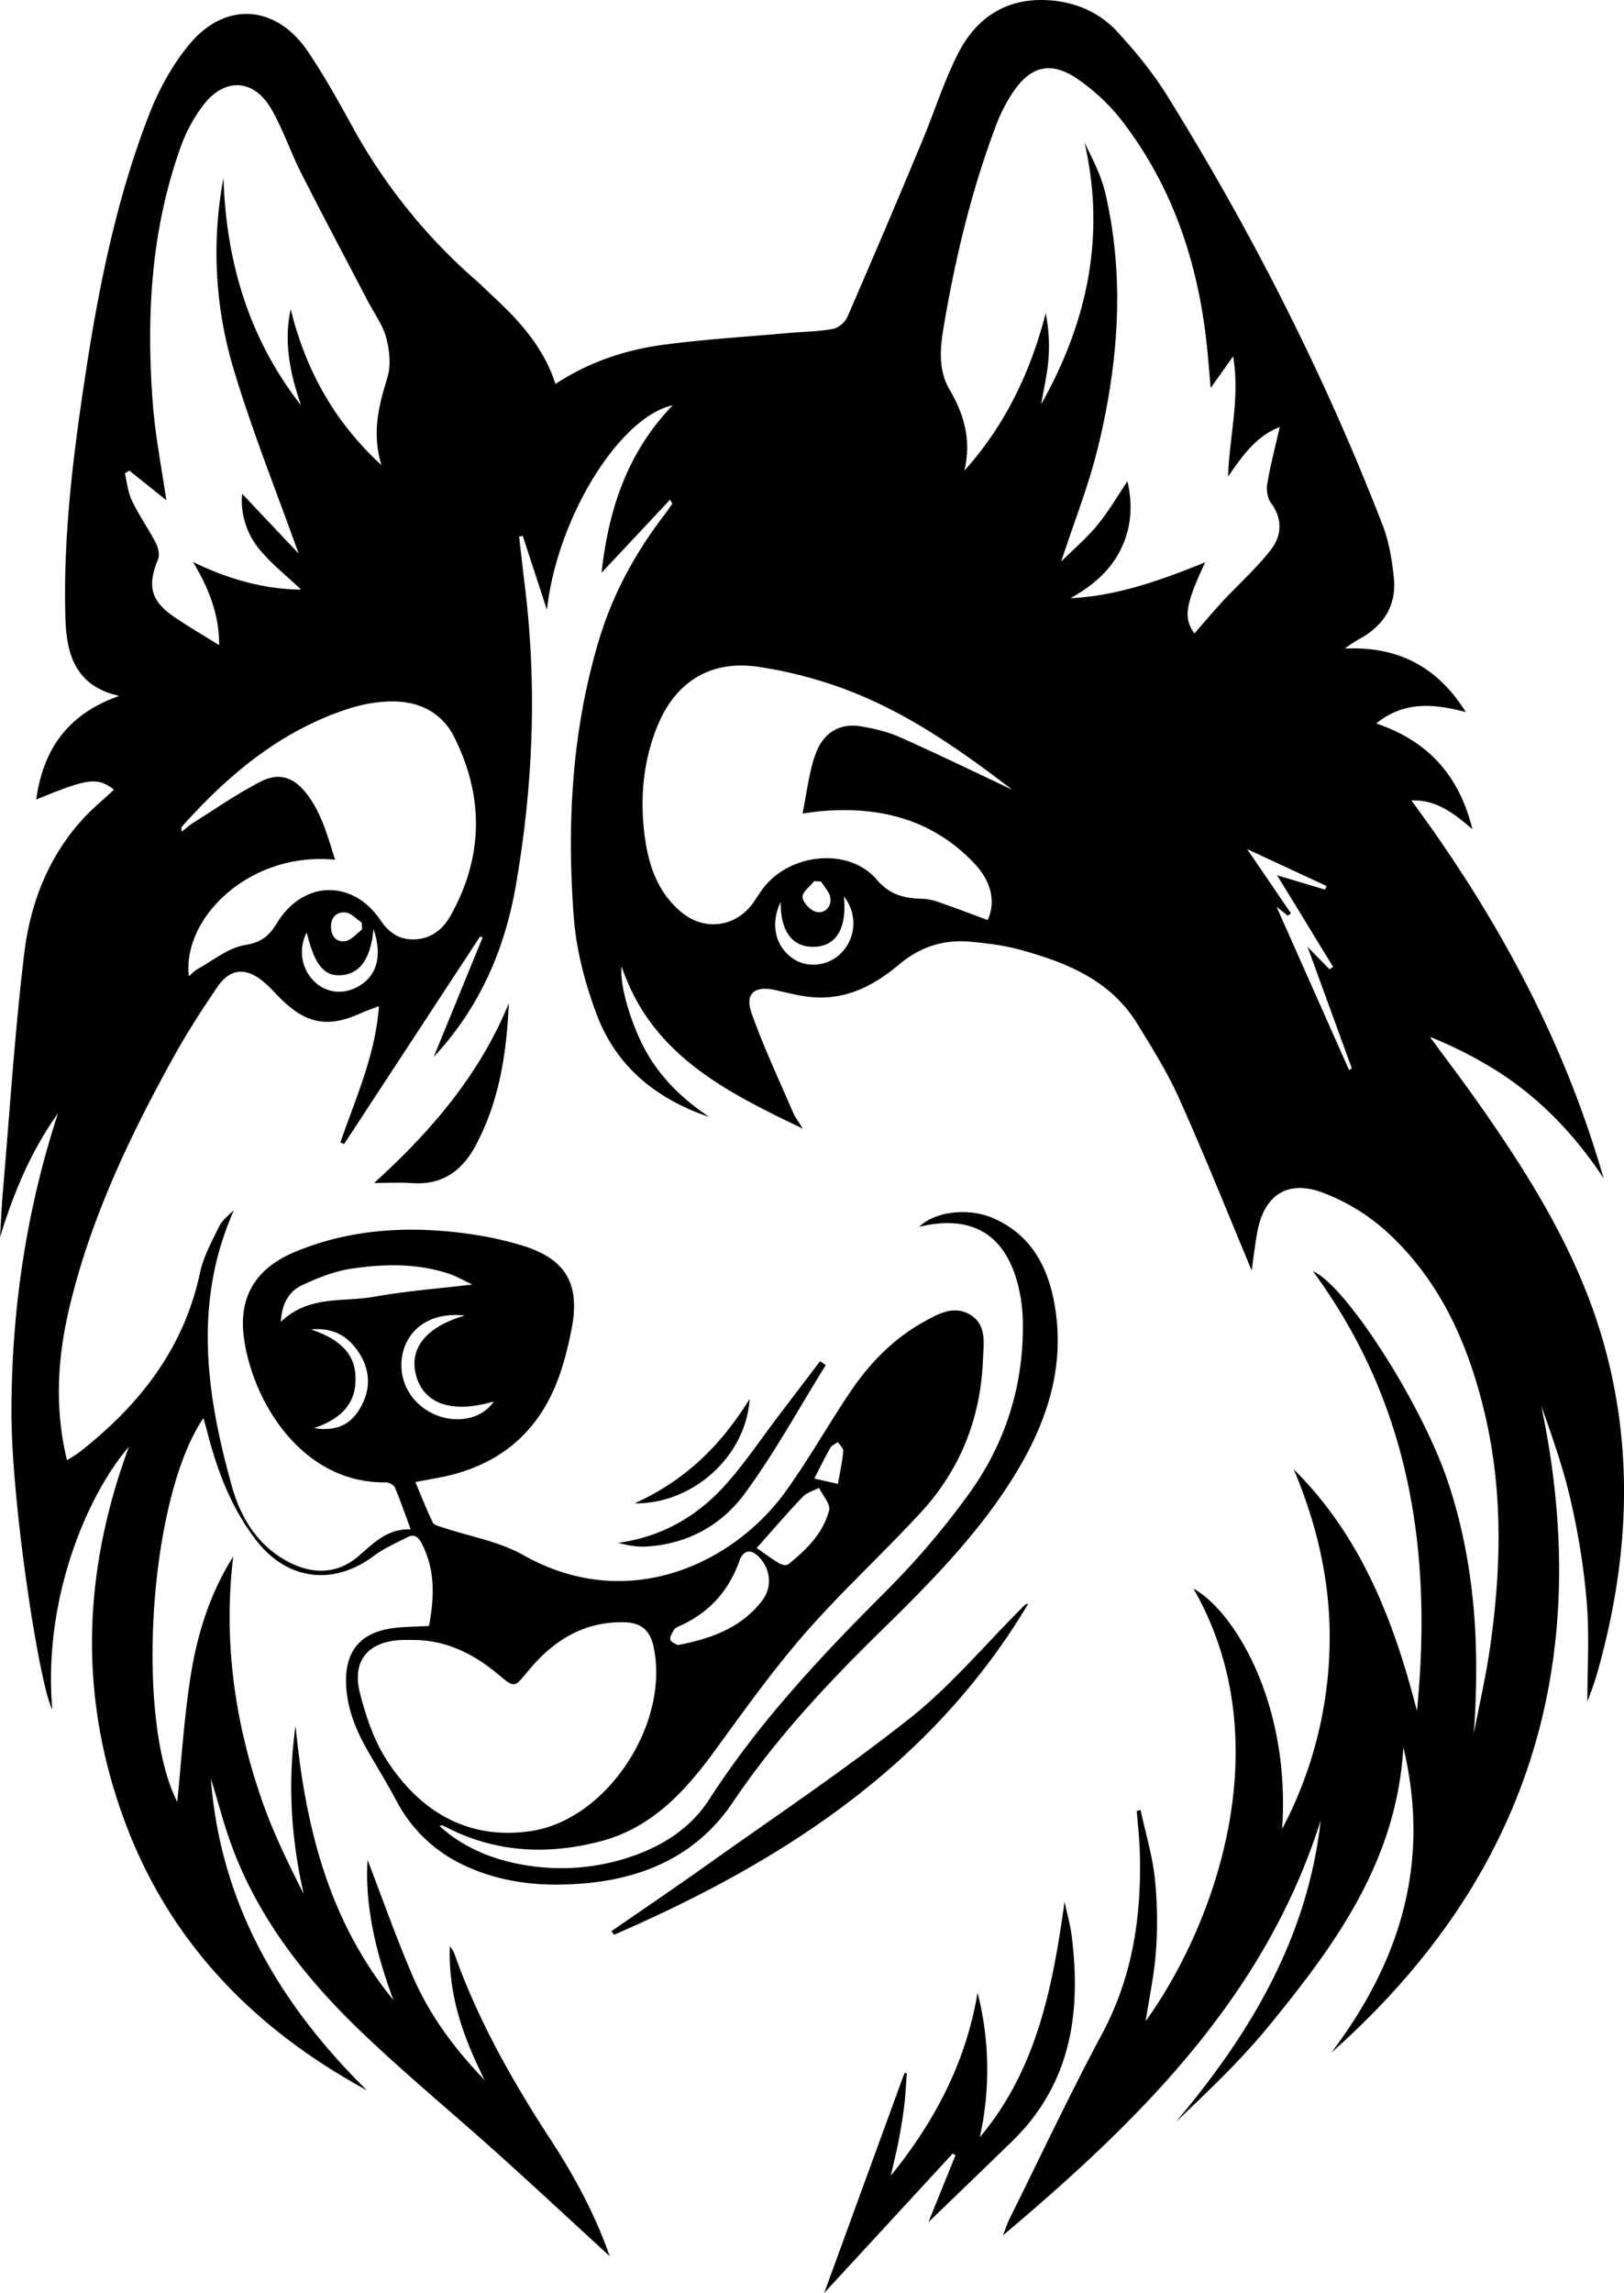 <svg xmlns="http://www.w3.org/2000/svg" viewBox="0 0 1156.59 1632.63"><title>Asset 65</title><g id="Layer_2" data-name="Layer 2"><g id="Layer_1-2" data-name="Layer 1"><path d="M280.14,1424c-12.24-33.15-20.42-66.63-18.37-99.68C272,1350.75,282,1379.4,294,1407.2s30,51.9,51.14,73.8c-14.69-29.46-26.06-59.65-24.78-95.39,1.78,2.73,2.65,3.64,3,4.72,16.78,47.74,41.52,91.34,69.05,133.54,17.27,26.48,32,54.25,41.79,82.54-25.85-23.7-52.43-48.45-79.42-72.74-33.2-29.88-67.8-58.28-99.88-89.29-41-39.66-75.19-84.6-93.26-139.86-4.11-12.58-7.42-25.42-11.47-38,6.84,89,48.82,160.34,111.08,221.77-81.09-44.13-141.71-106.5-173.53-194.48-31.66-87.56-28.69-174.89,4.1-263.68-28.92,33.22-61.44,107.31-54.57,187-8.88-15.45-29.15-146.15-29.1-212,.07-72.58,10.58-143.31,33.13-212.39C22,819.63,9.66,849.44,0,880.94c.67-10.87,1.13-21.75,2.06-32.59C6.88,792,10.5,735.41,17.21,679.24c4.24-35.56,17-69,41.85-96.17,6.83-7.46,14.75-13.92,22.12-20.79-11.81-9.07-18.32-8.3-55.37,7,4.88-35.77,22.47-60.91,59.06-73.78-32.27-7.34-37.66-31-38.34-56.93C45,380,52.39,322.06,61.21,264.33c9.46-61.87,22-123.17,44.58-181.74,7.07-18.35,17-36.68,29.59-51.62C161.09.54,197.05,3.66,219.32,36.73,230.87,53.89,241,72.07,251,90.22A400.46,400.46,0,0,0,338.4,199.1c4.23,3.7,8.21,7.7,12.34,11.53,19,17.59,36.32,36.37,44.84,62.76,23.84-15.62,49.77-24.31,77-27.93,29.6-3.93,59.49-5.71,89.25-8.37,10.51-.94,21.16-1,31.48-2.92,3.86-.71,8.56-4.78,10.17-8.5q27.06-62.23,53.16-124.89c8.66-20.7,15.39-42.34,25.48-62.29C695.15,12.65,716.74-1.79,747,.18c19,1.24,36,8.61,48.7,22.39,13,14.12,25.45,29.28,35.57,45.58C891.62,165.34,943.29,267,984.65,373.79c4.61,11.91,6.76,25.09,8.05,37.88,1.9,19-6.87,33.22-23.4,42.65a87.22,87.22,0,0,0-11.53,7.48c37.09-1.73,65.57,12.26,86.16,45.19-22.77-5.89-43.71-8.06-63.79,8.12,36.23,12.31,58.85,36.18,68.49,75.3-13.59-11.59-25.56-21-43.48-20.52,61.07,82.72,108.78,170.9,136.91,269.09-20.07-30.51-44.66-56.34-75.23-76a299.69,299.69,0,0,0-48.5-24.74c11.51,15.68,23.32,31.16,34.5,47.08,34.43,49,66.27,99.49,85,157,26,80.16,23.44,160.57,1.84,241.1a225.85,225.85,0,0,1-9.17,28c0-23.49,1.47-47.09-.41-70.42a517.6,517.6,0,0,0-11.24-71.69c-5.2-23.16-13.13-45.69-21.2-68.37,38.13,181.76-8.65,335.77-149.52,460.6,48.94-64.76,71-134.94,51.33-217.4-4.75,81.28-48.83,140.95-96,198.63-20,24.41-43.06,46.24-66.13,68.2,53-62.77,93.9-131.06,103.25-214.79-39.46,124.74-127.5,212.22-226.25,295.41,2.18-5.62,3.12-8.71,4.54-11.57,21.87-44,42.8-88.55,66-131.86,21.87-40.82,28.21-84.16,26.89-129.4-.29-9.82-1.42-19.6-2.16-29.4l2.69-.61c3.51,16.17,8.36,32.2,10.17,48.56a291.42,291.42,0,0,1,.8,51.59c-1.15,16.94-4.82,33.7-7.33,50.19,49.25-68.46,96.85-198.66,34-308,28.58,15.67,69.32,80.91,63.19,171.13a291.58,291.58,0,0,0,33.69-126.94c1.61-45-8-87.69-25.4-129.08,47.3,47,70.86,106.1,87.72,172,11.32-114.89-5.52-220-74.11-313.07,23.21,9.6,77.55,94.41,96.08,149.66,19.59,58.41,22.94,118.34,18.52,179.5,3.86-20.12,8.49-40.13,11.43-60.38,8.11-55.71,9.49-111.5-3.45-166.73-11.84-50.51-32.46-96.92-72.05-132a142.11,142.11,0,0,0-43.77-26.07c-25-9.34-41.63,2-46.4,28.37-1.73,9.59-2.82,19.29-3.94,27.1C874.62,864.34,858,822.81,839.7,782c-8.28-18.5-19.19-35.91-29.86-53.23-19.11-31-50.44-43.53-83.46-52.57-11.44-3.13-23.45-4.6-35.3-5.69-19-1.76-36,3.74-50.79,16.25-18.87,15.91-40,26.35-65.66,22.8-7.62-1-15.12-3-22.65-4.64-14.52-3.19-21.64,2.49-16.75,16.38,8.46,24,19.43,47.19,29.5,70.65,1.36,3.17,3.56,6,7,11.64-55.84-26.73-107.94-53-129-115.42-1.77,13.36,7.34,43.06,18,61.57,10.94,19,26.36,33.53,44.42,45.58-37.45-12.61-66.23-35.79-80.19-73-8.29-22.1-14.55-45.89-16.33-69.32-5-66.25-1.44-132.2,17.68-196.43,9.83-33,26-62.9,47-90.19,1.92-2.49,3.69-5.11,5.48-7.7.08-.11-.28-.53-1.6-2.89l-48.81,52.09c5-45.09,18.4-85.87,50.69-119.26-37.83,8.19-82.28,79.95-89.55,145.58-6.18-18.91-11.72-35.82-17.25-52.74l-2.57.62c1.41,12.17,2.77,24.34,4.25,36.51,8.64,71.1,5.62,141.84-6.64,212.29-7.32,42-23.14,80.21-50.8,113.07-2.9,3.44-5.94,6.75-7.64,8.69l34.85-85.19-1.86-.59L245,814.65l-2.58-1.26c10.73-31.24,24.81-61.6,27.49-97-5.29,2-9.42,3.39-13.36,5.18-22.34,10.17-37.93,7.59-55.56-9.44-4.56-4.39-8.7-9.27-13.55-13.3-12.25-10.16-23.49-9.38-32.4,3.61-11.51,16.77-22.52,34-32.34,51.82-30.76,55.81-58,113.19-73,175.56-8.64,35.91-11.13,72.07-2,109.89,3.52-2.26,6.45-3.84,9-5.86,42.44-33.18,74.16-73.38,85.73-127.55,2.44-11.43,8.36-22.24,13.56-32.9,2.26-4.63,6.77-8.15,10.56-11.63-29.15,65.68-19.62,131.48-1.31,196.8,6.28,22.42,18.73,42.7,41.08,54,16.83,8.46,33.84,8.15,48.43-4.13,11.08-9.33,20.72-20.17,37.74-19.49-4.09-11.07-7.33-20.57-11.24-29.78-.79-1.85-4.15-3.73-6.3-3.7-60.06.87-95-57.62-101.19-102.62-4-29.06,7.82-49.62,36.49-61.55,32.1-13.36,66-17.4,100.28-15.16,20.82,1.36,42,4.68,61.89,10.86,31.35,9.75,40.87,27.87,34.56,59.83-2.58,13-5.88,26.16-10.82,38.46-15,37.19-43.13,58.81-82.22,66.56-5.15,1-10.31,1.93-18.14,3.39,4.27,10.11,8,19.64,12.43,28.81.92,1.89,4.57,2.67,7.11,3.52,19.21,6.46,40.08,9.91,57.39,19.68,75.05,42.37,150.32,5.33,186.73-45.22,16.4-22.77,30.22-47.39,45.91-70.7,13.68-20.33,30.49-37.84,52.13-49.92,10.42-5.82,21.83-12.42,33.63-5.21s9.37,20.45,8.94,31.76c-1.58,41.6-16.12,78.46-44.32,109-26.94,29.22-56.4,56.18-82.51,86.09-23.06,26.42-43.5,55.18-64.21,83.56-21.38,29.29-45.28,55.19-81.86,64.57-37.18,9.54-73.76,8-108.65-9.85-1.25-.64-2.54-1.21-3.84-1.73-.22-.09-.59.21-1.6.6,17.63,15.94,38.55,24.08,61.06,27.83a154.24,154.24,0,0,0,75-6c23-7.7,42.93-20.58,56.07-41,35.73-55.43,80.47-102.88,126.89-149.21a571.54,571.54,0,0,0,57.36-67.37c26.59-36.42,39.72-78,39-123.45a115.42,115.42,0,0,0-2.72-23c-8.59-38.64-33-53.75-71.14-44.48,11-10.81,34.78-13.91,52.47-6.27,28.23,12.19,40.08,36.28,44.49,64.64,6.71,43.22-6.57,82-28.86,118.28-26,42.39-60.85,77.31-96,111.8-38.28,37.51-74.64,76.5-104.7,121.15-24.74,36.76-61.21,53.69-104.26,57.72-29.76,2.78-59,.44-86.61-12.44a103.35,103.35,0,0,1-48.82-46.28c-6.12-11.45-12.86-22.56-19.41-33.78-9.13-15.65-16.07-32-16.45-50.5-.44-21.62,9.64-34.62,31.09-38.23,8.89-1.5,18.06-1.3,28-1.93,3.56-19.28,4.85-39.15-5.08-58.47-2.66-5.17-5.46-7.22-10.54-4.6-8,4.15-16.53,7.82-23.7,13.2-28.71,21.53-61.57,17.47-83.6-10.92-17.57-22.63-27.52-48.72-34.7-76.09-.92-3.54-1.89-7.07-3-11.12-38.95,56.66-48.69,214.57-18.69,273.3,2.89-28.27,4.76-59,9.49-89.3,4.69-30,13.74-59.1,30.36-85.35-7.13,59.88,1,117.86,20.71,174.2,7.92,22.65,18.56,44.34,29.48,66-9-39.71-11.54-79.41-5.77-119.81C217.32,1299.78,233.83,1367.38,280.14,1424ZM686.76,335.19c29.11-32.33,47.06-70.12,58-112.15A122.34,122.34,0,0,1,746.68,256c-.89,10.71-3.4,21.28-5.2,31.91,32.88-58.4,46.17-119.87,30.88-186.51,5.7,11.69,11.92,23.57,14.85,36.21,14.06,60.57,9.29,121-5.19,180.68-6.64,27.35-17.19,53.76-26.27,81.53,8.75-8.67,18.08-16.61,25.76-25.91,7.87-9.53,14.12-20.39,21.46-31.24,3.86,17,2.88,33.21-5,48.95-7.81,15.52-20.59,25.91-35.55,34.3,33.42-1.6,64.07-12.71,95.92-25.54-14.5,30.88-15.45,39.49-7.73,50.71,6.52-7.43,13.16-15.38,20.21-23,11.43-12.3,24.15-23.57,34.37-36.79,7.65-9.9,8.41-21.81-.06-33.24-2.53-3.42-3.33-9.36-2.58-13.74,2.29-13.3,5.72-26.4,8.86-40.24-16.85,6.43-26.35,20.25-36.8,35.23.94-28.82,8.6-55.56,3.63-85.56-6.22,8.72-10.8,15.13-16,22.49-1.09-12-1.83-22.12-2.95-32.24-6.37-57.67-24.31-111.13-59.88-157.52A141.54,141.54,0,0,0,767.4,56.23C748.29,43.15,733.71,47,721,66.34a115.51,115.51,0,0,0-11.45,22.45c-17.86,47.14-29.46,96-37.76,145.58-2.44,14.6-3.33,29.91,4.59,43.27C687,295.65,691.88,314.24,686.76,335.19ZM214.44,419.82c-10.19-9.71-21.24-18.38-29.9-29a54,54,0,0,1-12.08-39.23l40.22,42.55C197,350.3,179.76,307.37,166.5,263.23a287.58,287.58,0,0,1-7.34-136.59c1.84,59.67,18,114.32,55.25,162-7.69-22.32-12.54-44.8-7.39-68.47,10.56,42.49,30.26,79.41,64.63,111-6.9-23-1.93-42.36,4.2-62.15,2.69-8.68,1.61-19.49-.79-28.53-2.47-9.26-8.64-17.54-13.19-26.24C246.1,184,230.09,154,214.69,123.6c-7.61-15-13-31.19-21.33-45.76-12.38-21.7-33.22-22.93-48.53-3.06a109.83,109.83,0,0,0-16,29.45c-21.37,59.35-24.75,120.94-20,183.12,1.75,23.11,6.33,46,9.59,68.79l-26.24-21c-1.09.63-2.18,1.26-3.28,1.88,1.61,6.52,2.2,13.54,5.06,19.45,5,10.4,11.76,20,17.08,30.23,1.71,3.31,2.79,8.41,1.48,11.58-7.76,18.8-5.19,29.61,11.69,41.09,10.3,7,21.09,13.28,31.84,20,.2-21.57-7.46-40.75-18.59-59.24C162.25,412.21,187.63,419.54,214.44,419.82ZM720.85,562.26c-35-26.8-71.26-52.46-112.54-69a303.34,303.34,0,0,0-68.63-18.52c-34.53-5-59.44,11.49-72.07,43.66-9.45,24.06-11.75,49.22-8.75,74.64,2.5,21.23,8.69,41.38,25.87,56C501.65,663.5,524.44,660.3,537,642c2.37-3.48,4.55-7.12,7.17-10.4,19.51-24.44,60.72-28.15,80.18-5.35,9,10.57,18.69,13.1,30.75,13.64a41,41,0,0,1,11.4,1.73c12.39,4.26,24.62,8.94,36.92,13.44,5.83-13,2.86-27.36-10-40.83-29.73-31-67.12-40.28-108.68-36.67-4,.35-8,1-13.13,1.68,1.92-10.44,3.4-19.38,5.28-28.25a96.83,96.83,0,0,1,4.33-15.16c5.46-14,16.59-21.08,31.52-18.72,9.62,1.53,19.42,3.9,28.28,7.83C667.72,536.81,694.09,549.67,720.85,562.26Zm-428,605.42c-2.11,0-4.22-.07-6.33,0-24.26.87-36.14,14.55-30.12,38,4.21,16.44,9.88,33.41,19,47.51,23.66,36.67,57.83,57.1,102.44,50.6,54.77-8,99.59-77.14,87.54-131.64-2.52-11.4-8.79-16.78-20.65-17.07-29.13-.72-51,13.22-68.76,34.86-9.88,12-9.5,12-21.75,1.76C336.44,1176.93,316.52,1167.35,292.81,1167.68ZM134.54,695.1c2.2-1.89,3.78-3.78,5.78-4.88,11.25-6.18,22.09-15.34,34.08-17.32,11.62-1.92,17.11-6.25,22.84-15.65,18.63-30.61,54-31.27,73.77-2,5.51,8.17,12.37,13.4,22.37,13.61,12.64.27,21.66-6.51,27.42-16.77,23.43-41.71,24-84.52,2.83-127-9.76-19.57-28-26.94-49.43-25.51a106.44,106.44,0,0,0-24.76,4.65c-48.86,15.49-86.58,47-120,84.49-.43.48-.06,1.68-.06,3.49,3.17-2.48,5.49-4.64,8.12-6.29,16-10,31.61-21,48.4-29.53,12.55-6.39,22.72-3,31.15,7.12,11.66,14,16,31.25,21.65,48.65C177.88,606.07,129.61,653.61,134.54,695.1ZM200,941.21c19.94-19.22,44.44-13.94,66.37-17.89,22.46-4.06,45.34-5.76,70-8.72-6.49-3.05-11.31-5.91-16.5-7.64-22.92-7.61-46.57-7.15-69.9-3.59-12.16,1.86-24.22,6.65-35.4,12C205.42,919.82,200.66,928.78,200,941.21Zm282.59,230.14c24.27-4.7,45.42-12.38,60.24-31.73,7-9.12,6.15-21.38-1.31-29.93-6.14-7-12-6.74-15,1.86-7.66,21.37-21.48,36.67-42.11,46-1.58.71-3.47,1.53-4.33,2.87-1.39,2.14-3.13,5-2.66,7.09C477.77,1169.25,481.11,1170.34,482.58,1171.35ZM960.81,761.93l1.93-1.3L931.2,674.14l15.66,16,2.58-1.7-39.9-65.22,34.19,10.21,1-2.6-56.54-26.25,31.23,45.75-2.28,1.61-8-6.31Q934.85,703.52,960.81,761.93ZM538.89,1102.21c5.48,3.79,10.52,7.57,15.89,10.82,1.76,1.06,5.24,1.85,6.44.89,13-10.35,25-22.1,29.25-38.56,1.15-4.43-4.62-10.65-7.21-16-3.92,2.09-8.7,3.35-11.6,6.41C560.57,1077.39,550.08,1089.64,538.89,1102.21ZM331.07,936.67c-22.49-2.49-39,7.68-43.86,25.3-5,18.33,4.09,36.94,22.07,45,16,7.17,34.16,3.25,42.44-9.12-29.57,8.71-49.61,2-55.34-18.37C291.06,960.55,303.11,944.74,331.07,936.67ZM556,642.17c-7.7,15.92-3.71,31.88,8.86,40.41,10.43,7.09,25.68,5.17,34.55-4.34A30.22,30.22,0,0,0,601,638.33c2.26,22-5,34.89-20.28,35.77C564.88,675,555.77,663.9,556,642.17ZM266,661.38c-2,21.79-10,32.35-23.59,33-11.82.62-18.53-7.91-23.93-30.43a29.46,29.46,0,0,0,5.9,35.41c8.71,8.07,21.53,9,32.09,2.25C268.61,693.92,272.33,680.26,266,661.38Zm-42.36,355.46c16,2.46,25.62-2.54,32.2-13.16,8.33-13.44,8.32-27.5-.31-40.69-7.38-11.27-17.79-17.9-34.06-16.44,20,6.7,30.17,16.75,31.52,31C254.87,997.5,244.63,1009.73,223.62,1016.84Zm373.12,39.73c1.45-8.32,3.11-15.74,3.81-23.24.2-2.07-2.48-4.4-3.84-6.61-1.82,1.36-4.31,2.34-5.34,4.14-4,6.93-7.43,14.11-11.43,21.88ZM257.9,661.75c-.08-1.6-.15-3.19-.23-4.79-3.8-2.55-7.42-6.81-11.46-7.24-6-.66-10.58,3-10.47,10.23.1,7,4.11,11.25,10.43,10.07C250.45,669.23,254,664.64,257.9,661.75Zm326.86-34.11-4.92-.26c-3,3.85-8.71,8-8.31,11.49.46,4,5.85,9.56,10,10.43,5.92,1.25,10.86-3.68,9.82-10.25C590.66,635,587,631.43,584.76,627.64Zm93.76,905.7,2,1.14c-6.83,16.89-13.66,33.77-19.33,47.76,17.71-17.08,37.12-35.74,56.43-54.5a191.15,191.15,0,0,0,13.83-14.5c33-39.45,37.82-85.68,31.86-134.35-1-8.36-3.38-16.55-5.12-24.82-8.54,60.63-19.68,119.36-60.4,167.67a221,221,0,0,0-1.58-102.89c-8.18,48.86-29.94,91-61.78,130.24,2.11-9.37,4.07-17.11,5.57-24.94,1.58-8.28,3-16.61,4-25,.93-7.63,1.24-15.34,1.82-23l-1.65-.19-57.18,156.65Zm-241.2-155.77c119.53-51.84,226-120.22,295-235.69-2.69.34-3.92,2.37-5.55,4-26.06,26.07-50,54.78-78.74,77.5-47,37.25-97.09,70.7-146,105.53-22,15.66-44.37,30.77-66.57,46.13ZM266.41,842.31c9.13,0,18.24-.51,27.28.1,21.28,1.44,35.35-8.69,45-26.67,17-31.68,22.14-66.15,23.67-101.38C341.32,765.88,306.13,806.31,266.41,842.31ZM584.06,969.19l-28.92,38c-12.74,16.74-24.48,34.38-38.47,50-20.17,22.53-45.43,37.14-76.42,41.31,6.67,1.82,13.19,3,19.62,2.67,29.19-1.55,53.73-14.94,70.33-37.47,21.39-29,38.78-61,57.89-91.74ZM452,1070.41c41.56.52,79.29-33.65,81.91-74.41C513.09,1029.71,487.67,1054.17,452,1070.41Z"/></g></g></svg>